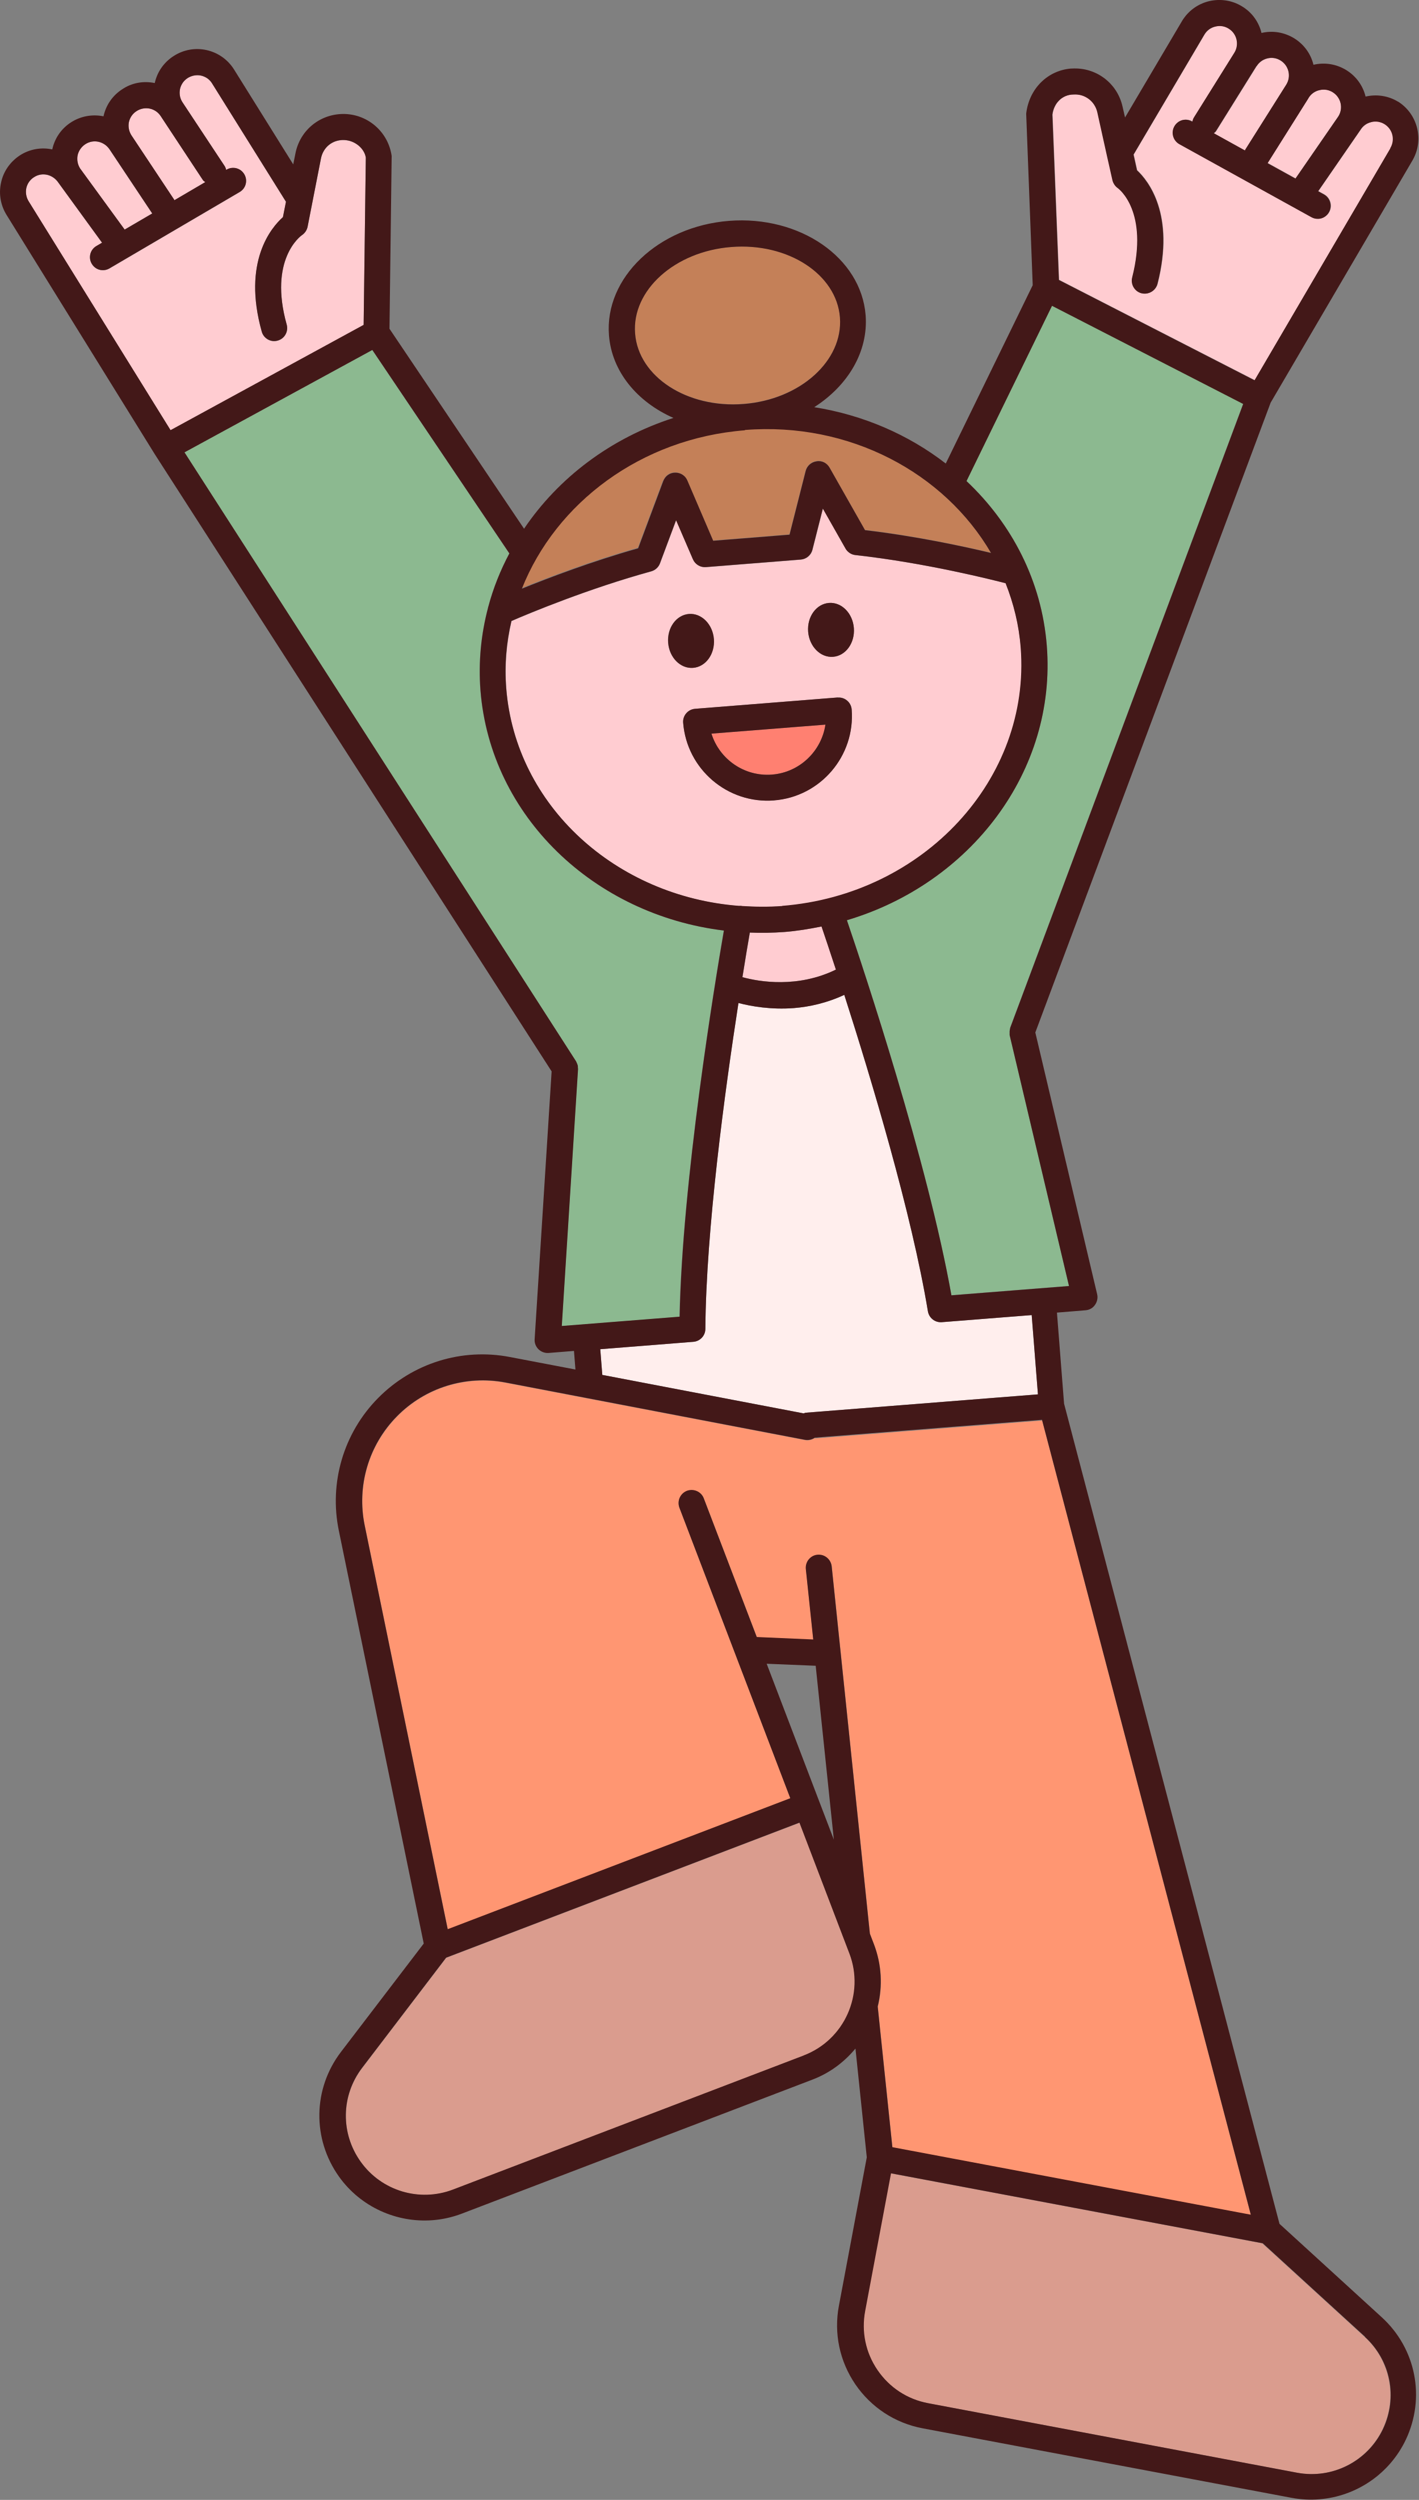 <?xml version="1.0" encoding="UTF-8"?><svg id="_レイヤー_2" xmlns="http://www.w3.org/2000/svg" viewBox="0 0 97.75 172.15"><rect x="0" y="0" width="97.75" height="172.15" fill="#808080" stroke="none"/><defs><style>.cls-1{fill:#431818;}.cls-2{fill:#ffeeed;}.cls-3{fill:#ffccd1;}.cls-4{fill:#8cb990;}.cls-5{fill:#c48058;}.cls-6{fill:#da9c8e;}.cls-7{fill:#ff9672;}.cls-8{fill:#ff8071;}</style></defs><g id="_レイヤー_3"><path class="cls-3" d="M94.48,8.4c-.31.08-.58.27-.75.54l-2.91,4.22.4.22c.43.24.59.78.35,1.22-.15.27-.42.44-.71.46-.17.01-.34-.02-.5-.11l-9.1-5.03c-.43-.24-.59-.78-.35-1.22.24-.43.78-.59,1.22-.35h.03c.02-.09.05-.19.11-.28l2.78-4.45h0c.35-.57.17-1.31-.4-1.66-.28-.17-.6-.22-.91-.14-.31.08-.58.27-.75.54l-4.89,8.28.24,1.08c.77.72,2.63,3.03,1.41,7.82-.1.38-.43.64-.8.67-.1,0-.19,0-.29-.02-.48-.12-.77-.61-.65-1.09,1.15-4.54-.91-6.09-1-6.16-.18-.13-.31-.33-.36-.54l-.38-1.69h0s-.66-2.98-.66-2.98c-.17-.76-.86-1.28-1.63-1.23-.82,0-1.38.63-1.47,1.39l.45,11.38,13.48,6.91,9.36-15.98c.36-.58.18-1.33-.39-1.67-.28-.17-.61-.22-.91-.14Z"/><path class="cls-3" d="M8.58,15.81l1.9-1.11-2.93-4.4c-.37-.57-1.11-.73-1.68-.37-.27.17-.46.44-.53.76-.07.32,0,.64.17.91l3.07,4.21Z"/><path class="cls-3" d="M25.2,10.86c-.1-.62-.73-1.19-1.49-1.21-.82-.03-1.45.51-1.6,1.27l-.92,4.7c-.05.24-.19.44-.39.58-.08.06-2.3,1.66-1.05,6.16.13.48-.14.97-.62,1.1-.47.14-.97-.14-1.1-.62-1.34-4.79.64-7.14,1.46-7.88l.21-1.06-5.11-8.18c-.17-.26-.44-.44-.75-.51-.31-.07-.64,0-.91.17-.27.17-.46.44-.53.76-.07.32,0,.64.17.91l2.89,4.37c.06.09.1.19.12.29l.03-.02c.43-.25.98-.11,1.22.32.25.43.11.97-.32,1.22l-8.97,5.26c-.12.07-.25.11-.38.12-.33.03-.66-.13-.84-.44-.25-.43-.11-.97.32-1.22l.39-.23-2.99-4.11c-.39-.6-1.14-.77-1.7-.4-.27.17-.46.44-.53.76-.07.31,0,.64.17.91l9.77,15.76,13.3-7.25.15-11.52Z"/><path class="cls-4" d="M66.58,33.12c3.12,2.94,5.18,6.88,5.53,11.34.68,8.63-5.24,16.37-13.77,18.9,1.19,3.49,5.55,16.6,7.2,25.83l8.1-.64-4.09-17.28s0-.05,0-.08c0-.06,0-.12,0-.18,0-.06.01-.12.03-.18,0-.03,0-.05.01-.08l16.05-42.96-13.17-6.76-5.89,12.07Z"/><path class="cls-4" d="M49.86,64.08c-8.91-1.08-16.09-7.84-16.77-16.54-.15-1.96.04-3.87.52-5.68,0-.03.01-.05.02-.08.34-1.28.84-2.5,1.45-3.67l-9.44-14.01-12.94,7.05,26.97,41.93s.02.06.04.09c.03.06.05.11.07.17.02.06.02.12.02.18,0,.03.02.07.01.1l-1.12,17.7,8.11-.64c.19-9.34,2.42-22.89,3.05-26.59Z"/><path class="cls-6" d="M59.58,159.14c-.27,1.43.03,2.87.85,4.07.82,1.2,2.06,2.01,3.48,2.28l25.43,4.79c2.42.46,4.85-.78,5.91-3.01,1.03-2.17.53-4.72-1.25-6.35l-7.05-6.44-25.61-4.82-1.78,9.48Z"/><path class="cls-7" d="M56.14,99.02c-.19.13-.43.19-.67.15l-20.64-3.95c-2.73-.52-5.53.34-7.48,2.33-1.95,1.98-2.78,4.79-2.22,7.51l5.72,27.81,23.6-9.02-7.64-20.01c-.18-.46.05-.98.52-1.16.47-.17.98.05,1.16.52l3.65,9.55,3.89.17-.51-4.85c-.05-.49.31-.93.8-.98h.02c.48-.04.91.31.96.8l2.63,25.29.28.73c.53,1.39.61,2.87.26,4.29l1.01,9.69,24.69,4.65-14.38-54.72-15.65,1.23Z"/><path class="cls-6" d="M58.52,134.53l-3.44-9.01-24.34,9.3-5.79,7.59c-1.46,1.91-1.5,4.51-.09,6.47,1.44,2,4.04,2.79,6.35,1.91l24.18-9.24c2.8-1.07,4.21-4.21,3.14-7.02Z"/><path class="cls-3" d="M70.32,44.6c-.12-1.56-.49-3.04-1.04-4.43-.79-.21-5.49-1.41-10.35-1.94-.28-.03-.54-.2-.68-.45l-1.56-2.75-.72,2.84c-.09.37-.42.64-.8.67l-3.27.26-3.27.26c-.38.03-.74-.19-.89-.54l-1.16-2.69-1.11,2.97c-.1.27-.33.47-.6.55-4.3,1.18-8.37,2.87-9.63,3.42-.35,1.49-.48,3.05-.36,4.64.64,8.1,7.57,14.33,16.04,14.98.05,0,.11-.01.16,0,.01,0,.02.01.04.01.91.06,1.84.08,2.78,0,9.77-.77,17.14-8.75,16.43-17.79ZM46.02,44.26c-.08-1.02.56-1.91,1.43-1.98s1.64.71,1.72,1.73-.56,1.91-1.43,1.98-1.64-.71-1.72-1.73ZM53.32,55.12c-3.2.25-6.01-2.15-6.26-5.35-.04-.49.33-.92.82-.96l9.83-.78c.49-.04.92.33.96.82.25,3.2-2.15,6.01-5.35,6.26ZM57.39,45.23c-.87.07-1.64-.71-1.72-1.73-.08-1.02.56-1.91,1.43-1.98s1.64.71,1.72,1.73-.56,1.91-1.43,1.98Z"/><path class="cls-3" d="M11.98,13.72s.02.05.03.07l2.13-1.25c-.06-.05-.13-.08-.17-.15l-2.89-4.38c-.18-.28-.45-.47-.76-.53-.31-.07-.64,0-.91.17-.27.17-.46.44-.53.76-.07.31,0,.64.17.91l2.93,4.41Z"/><path class="cls-3" d="M89.24,12.29l2.96-4.29h0c.35-.57.17-1.31-.4-1.66-.28-.17-.59-.22-.91-.14-.31.08-.58.27-.75.54l-2.82,4.48,1.92,1.06Z"/><path class="cls-3" d="M83.61,9.18l2.15,1.19s.01-.05.03-.07l2.82-4.47s0,0,0,0c.35-.57.17-1.31-.4-1.66-.28-.17-.6-.22-.91-.14-.31.08-.58.27-.74.54l-2.78,4.46c-.04.07-.11.11-.16.16Z"/><ellipse class="cls-5" cx="50.8" cy="22.41" rx="7.08" ry="5.42" transform="translate(-1.6 4.06) rotate(-4.51)"/><path class="cls-3" d="M57.59,66.77c-.43-1.3-.78-2.34-.99-2.97-.84.17-1.69.31-2.56.38-.8.06-1.59.07-2.38.04-.12.66-.3,1.74-.51,3.07,1.19.33,3.83.75,6.44-.52Z"/><path class="cls-2" d="M48.59,91.51c0,.46-.36.85-.82.89l-6.42.51.14,1.77,13.87,2.65c.06-.02.12-.05.19-.05l15.95-1.26-.43-5.46-6.2.49c-.46.04-.88-.29-.95-.75-1.12-6.76-3.9-16-5.76-21.79-1.2.55-2.38.82-3.47.91-1.58.12-2.94-.12-3.82-.35-.93,6.01-2.23,15.59-2.28,22.44Z"/><path class="cls-5" d="M45.68,33.11c.13-.34.44-.59.82-.58.37,0,.7.21.84.54l1.78,4.15,2.63-.21,2.63-.21,1.11-4.38c.09-.35.39-.62.75-.67.37-.07.72.13.9.44l2.44,4.3c3.51.41,6.8,1.13,8.68,1.57-3.22-5.51-9.74-9.04-16.96-8.47-7.17.57-13.03,5.02-15.37,10.91,1.83-.74,4.81-1.88,8.01-2.78l1.73-4.63Z"/><path class="cls-8" d="M53.18,53.34c1.91-.15,3.41-1.62,3.68-3.44l-7.85.62c.55,1.76,2.26,2.97,4.17,2.82Z"/><path class="cls-1" d="M49.18,44.01c-.08-1.02-.85-1.8-1.72-1.73s-1.51.95-1.43,1.98.85,1.8,1.72,1.73,1.51-.95,1.43-1.98Z"/><path class="cls-1" d="M57.1,41.52c-.87.07-1.51.95-1.43,1.98.08,1.02.85,1.8,1.72,1.73s1.51-.95,1.43-1.98-.85-1.8-1.72-1.73Z"/><path class="cls-1" d="M57.71,48.03l-9.83.78c-.49.04-.86.47-.82.96.25,3.2,3.06,5.6,6.26,5.35,3.2-.25,5.6-3.06,5.35-6.26-.04-.49-.47-.86-.96-.82ZM53.18,53.34c-1.91.15-3.62-1.06-4.17-2.82l7.85-.62c-.27,1.82-1.77,3.29-3.68,3.44Z"/><path class="cls-1" d="M96.32,7.01c-.7-.43-1.51-.53-2.25-.36-.18-.74-.64-1.4-1.34-1.83-.68-.41-1.47-.54-2.25-.36-.18-.74-.64-1.4-1.34-1.83-.68-.41-1.47-.54-2.24-.36-.18-.74-.64-1.41-1.34-1.83-.68-.42-1.49-.54-2.27-.36-.78.19-1.44.67-1.86,1.36l-3.93,6.65-.17-.74c-.36-1.63-1.83-2.73-3.49-2.63h-.06c-1.6.13-2.89,1.37-3.09,3.11l.45,11.81-5.99,12.28c-2.56-1.98-5.67-3.34-9.06-3.88,2.31-1.48,3.73-3.81,3.54-6.33-.31-3.97-4.53-6.88-9.41-6.5-4.87.38-8.59,3.92-8.27,7.89.2,2.5,1.95,4.58,4.44,5.68-4.32,1.39-7.92,4.12-10.29,7.63l-9.27-13.77.15-11.9c-.23-1.62-1.58-2.83-3.21-2.89-1.67-.05-3.1,1.08-3.42,2.72l-.15.75-4.1-6.57c-.9-1.39-2.75-1.79-4.14-.89-.67.43-1.13,1.09-1.3,1.86-.78-.16-1.57-.02-2.23.42-.67.43-1.13,1.09-1.3,1.87-.74-.15-1.54-.03-2.23.41-.67.43-1.13,1.09-1.3,1.87-.74-.16-1.55-.03-2.23.41-.67.44-1.14,1.11-1.3,1.89-.17.78-.02,1.58.4,2.24l10.2,16.46s0,0,0,0,0,0,0,0l27.33,42.49-1.17,18.44c-.02.26.08.51.26.69.18.18.44.28.7.26l1.75-.14.1,1.28-4.51-.86c-3.32-.64-6.71.42-9.09,2.83-2.37,2.4-3.38,5.82-2.7,9.12l5.85,28.44-5.7,7.46c-1.94,2.54-1.99,6-.13,8.6,1.5,2.09,3.97,3.18,6.44,2.99.67-.05,1.35-.2,2.01-.45l24.18-9.24c1.17-.45,2.16-1.19,2.94-2.13l.78,7.49-1.92,10.22c-.36,1.9.05,3.82,1.13,5.41,1.09,1.59,2.73,2.67,4.63,3.03l25.43,4.79c.64.12,1.28.15,1.9.1,2.53-.2,4.83-1.73,5.96-4.1,1.37-2.89.71-6.28-1.66-8.44l-7.04-6.43-14.84-56.48-.49-6.27,1.97-.16c.26-.02.5-.15.65-.37.15-.21.21-.48.15-.73l-4.26-18.03,16.21-43.37,9.74-16.63c.86-1.41.41-3.26-.99-4.12ZM90.14,6.75c.17-.28.43-.47.75-.54.32-.08.63-.03.91.14.57.35.75,1.09.4,1.66h0s-2.96,4.29-2.96,4.29l-1.92-1.06,2.82-4.48ZM86.56,4.56c.17-.27.43-.47.74-.54.31-.08.64-.03.91.14.57.35.75,1.09.4,1.66,0,0,0,0,0,0l-2.82,4.47s-.02.05-.03.07l-2.15-1.19c.06-.05.12-.09.16-.16l2.78-4.46ZM43.75,22.97c-.24-2.98,2.74-5.66,6.63-5.96,3.89-.31,7.25,1.87,7.48,4.85s-2.74,5.66-6.63,5.96c-3.89.31-7.25-1.87-7.48-4.85ZM51.31,29.61c7.21-.57,13.74,2.95,16.96,8.47-1.88-.45-5.18-1.16-8.68-1.57l-2.44-4.3c-.18-.32-.53-.51-.9-.44-.36.05-.66.31-.75.67l-1.11,4.38-2.63.21-2.63.21-1.78-4.15c-.14-.34-.48-.55-.84-.54-.38,0-.69.24-.82.58l-1.73,4.63c-3.2.9-6.18,2.04-8.01,2.78,2.34-5.9,8.2-10.35,15.37-10.91ZM54.69,69.42c1.09-.09,2.27-.35,3.47-.91,1.86,5.8,4.64,15.03,5.76,21.79.08.46.49.78.95.75l6.2-.49.43,5.46-15.95,1.26c-.07,0-.13.03-.19.05l-13.87-2.65-.14-1.77,6.42-.51c.46-.04.82-.42.82-.89.05-6.86,1.35-16.43,2.28-22.44.89.23,2.24.47,3.82.35ZM51.14,67.29c.21-1.33.4-2.41.51-3.07.78.03,1.58.02,2.38-.04.88-.07,1.73-.21,2.56-.38.22.63.56,1.67.99,2.97-2.62,1.28-5.25.85-6.44.52ZM53.89,62.39c-.94.07-1.87.06-2.78,0-.01,0-.02-.01-.04-.01-.06-.01-.11,0-.16,0-8.47-.65-15.4-6.88-16.04-14.98-.13-1.59.01-3.15.36-4.64,1.27-.55,5.34-2.24,9.63-3.42.28-.08.5-.28.6-.55l1.11-2.97,1.16,2.69c.15.35.51.57.89.54l3.27-.26,3.27-.26c.38-.03.7-.3.8-.67l.72-2.84,1.56,2.75c.14.25.4.42.68.45,4.87.54,9.56,1.74,10.35,1.94.55,1.39.92,2.87,1.04,4.43.71,9.04-6.66,17.02-16.43,17.79ZM8.88,8.41c.07-.32.26-.59.53-.76.27-.18.6-.23.91-.17.31.07.58.25.76.53l2.89,4.38c.04.07.11.1.17.15l-2.13,1.25s-.01-.05-.03-.07l-2.93-4.41c-.17-.27-.23-.59-.17-.91ZM5.35,10.69c.07-.31.26-.58.53-.76.56-.37,1.3-.2,1.68.37l2.93,4.4-1.9,1.11-3.07-4.21c-.17-.27-.23-.59-.17-.91ZM1.98,13.87c-.17-.27-.23-.59-.17-.91.07-.32.26-.59.53-.76.56-.37,1.31-.2,1.7.4l2.99,4.11-.39.23c-.43.25-.57.8-.32,1.22.18.31.51.47.84.44.13-.01.26-.05.38-.12l8.97-5.26c.43-.25.57-.8.32-1.22-.25-.43-.8-.57-1.22-.32l-.03.02c-.02-.1-.06-.2-.12-.29l-2.89-4.37c-.18-.27-.23-.59-.17-.91.07-.31.25-.58.53-.76.27-.17.6-.23.91-.17.32.07.58.25.75.51l5.11,8.18-.21,1.06c-.82.73-2.8,3.09-1.46,7.88.13.48.64.76,1.1.62.48-.13.75-.63.62-1.1-1.26-4.49.96-6.1,1.05-6.16.2-.13.34-.34.39-.58l.92-4.7c.15-.76.78-1.3,1.6-1.27.76.03,1.4.6,1.49,1.21l-.15,11.52-13.3,7.25L1.98,13.87ZM38.7,91.32l1.12-17.7s-.01-.07-.01-.1c0-.06,0-.12-.02-.18-.02-.06-.04-.12-.07-.17-.01-.03-.02-.06-.04-.09L12.71,31.15l12.94-7.05,9.44,14.01c-.62,1.16-1.11,2.39-1.45,3.67-.01.03-.02.05-.02.08-.48,1.82-.67,3.73-.52,5.68.69,8.7,7.86,15.46,16.77,16.54-.64,3.7-2.87,17.25-3.05,26.59l-8.11.64ZM55.38,141.54l-24.18,9.24c-2.31.88-4.92.09-6.35-1.91-1.4-1.95-1.37-4.55.09-6.47l5.79-7.59,24.34-9.3,3.44,9.01c1.07,2.8-.34,5.95-3.14,7.02ZM52.81,114.57l3.38.14,1.25,11.97-1.01-2.64-3.62-9.48ZM94.02,160.92c1.78,1.62,2.28,4.17,1.25,6.35-1.06,2.23-3.49,3.46-5.91,3.01l-25.43-4.79c-1.43-.27-2.66-1.08-3.48-2.28-.82-1.2-1.12-2.64-.85-4.07l1.78-9.48,25.61,4.82,7.05,6.44ZM86.16,152.51l-24.69-4.65-1.01-9.69c.35-1.41.27-2.9-.26-4.29l-.28-.73-2.63-25.29c-.05-.48-.48-.84-.96-.8h-.02c-.49.05-.85.49-.8.99l.51,4.85-3.89-.17-3.65-9.55c-.17-.46-.69-.69-1.16-.52-.46.18-.69.69-.52,1.16l7.64,20.01-23.6,9.02-5.72-27.81c-.56-2.72.27-5.53,2.22-7.51,1.95-1.98,4.74-2.85,7.48-2.33l20.64,3.95c.24.04.48-.02.67-.15l15.65-1.23,14.38,54.72ZM69.59,70.76s0,.05-.01.08c-.02.06-.02.12-.03.18,0,.06,0,.12,0,.18,0,.03,0,.05,0,.08l4.09,17.28-8.1.64c-1.65-9.24-6.01-22.34-7.2-25.83,8.52-2.53,14.45-10.27,13.77-18.9-.35-4.46-2.41-8.4-5.53-11.34l5.89-12.07,13.17,6.76-16.05,42.96ZM95.78,10.21l-9.36,15.98-13.48-6.91-.45-11.38c.09-.76.65-1.39,1.47-1.39.78-.05,1.46.47,1.63,1.23l.66,2.98h0s.38,1.69.38,1.69c.05.21.18.41.36.54.09.06,2.15,1.62,1,6.16-.12.48.17.97.65,1.09.1.02.2.03.29.02.37-.03.7-.29.8-.67,1.22-4.79-.64-7.1-1.41-7.82l-.24-1.08,4.89-8.28c.17-.28.43-.47.75-.54.32-.08.64-.03.91.14.57.34.75,1.09.4,1.66h0s-2.78,4.45-2.78,4.45c-.06.09-.09.19-.11.29h-.03c-.43-.26-.98-.1-1.22.34-.24.43-.08.98.35,1.22l9.1,5.03c.16.09.33.12.5.11.29-.02.56-.19.71-.46.24-.43.08-.98-.35-1.22l-.4-.22,2.91-4.22c.17-.28.43-.47.75-.54.3-.08.63-.03.91.14.57.35.75,1.09.39,1.67Z"/></g></svg>
